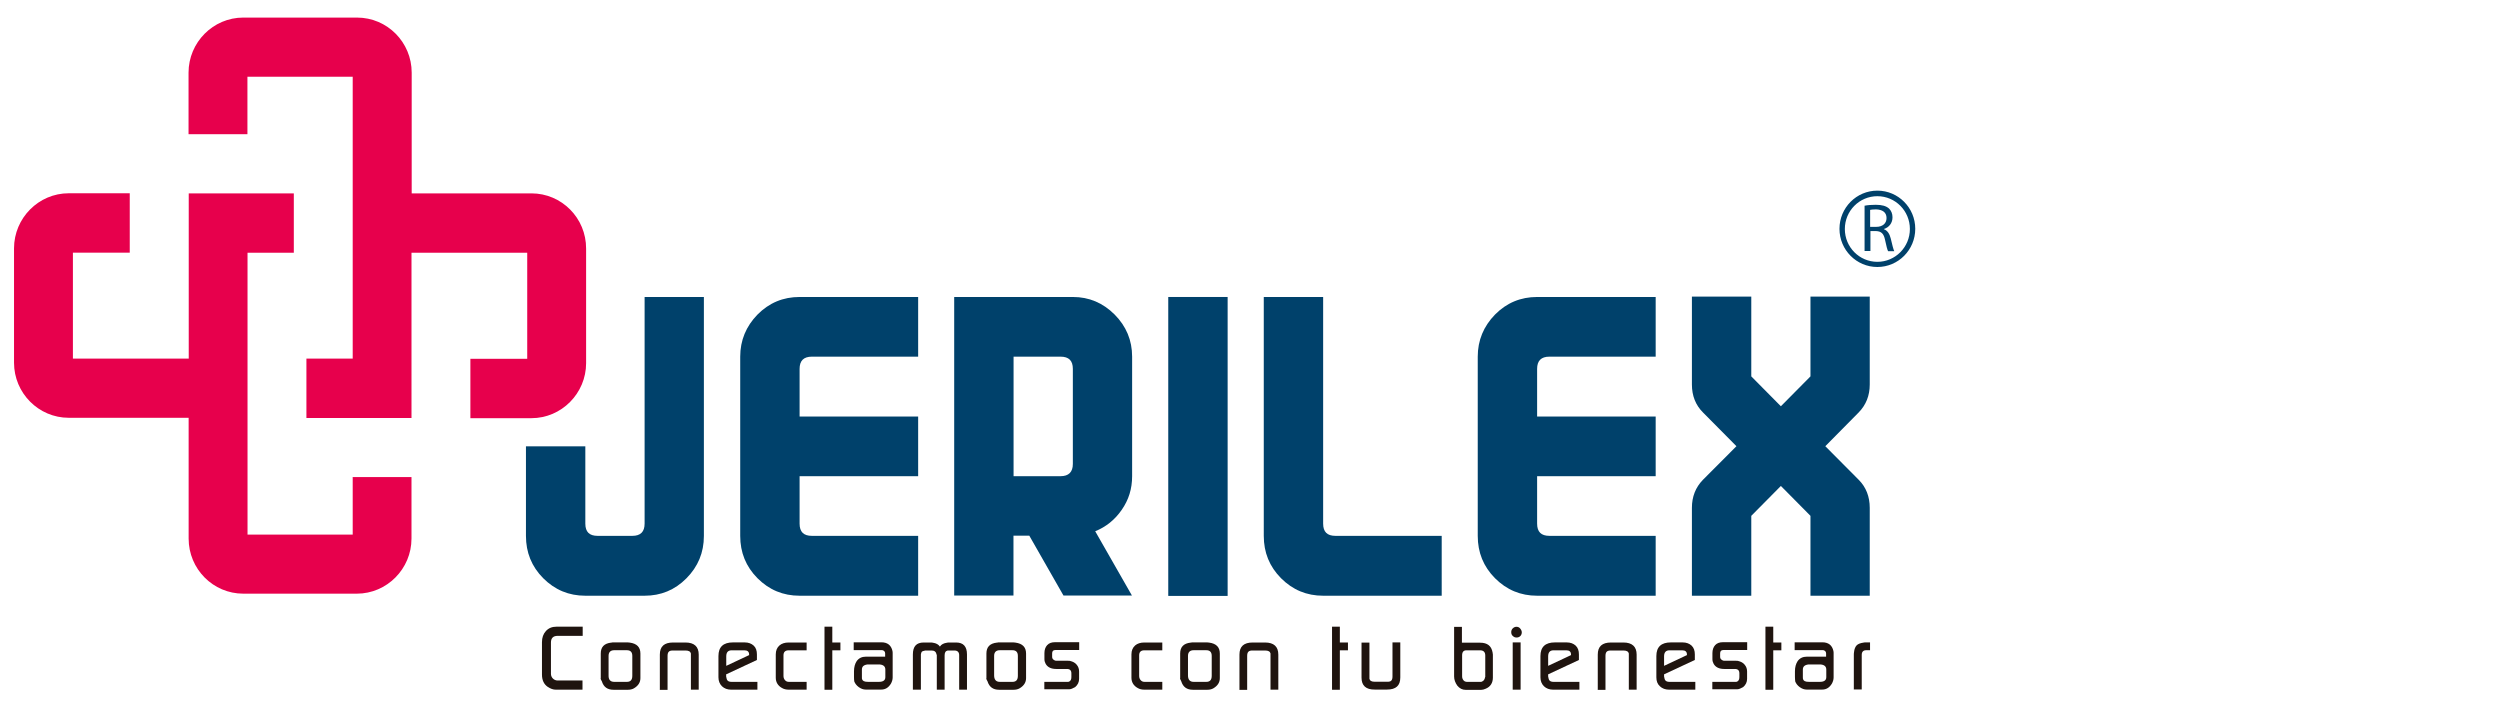 <?xml version="1.0" encoding="utf-8"?>
<!-- Generator: Adobe Illustrator 27.7.0, SVG Export Plug-In . SVG Version: 6.00 Build 0)  -->
<svg version="1.1" id="Capa_1" xmlns="http://www.w3.org/2000/svg" xmlns:xlink="http://www.w3.org/1999/xlink" x="0px" y="0px"
	 viewBox="0 0 255 72.28" width="255" height="72" style="enable-background:new 0 0 255 72;" xml:space="preserve">

<style type="text/css">
	.st0{fill:#E7004C;}
	.st1{fill:#00416B;}
	.st2{fill:#1F140F;}
</style>
<g>
	<g>
		<path class="st0" d="M35.62,48.88v5.86H24.85V25.88h4.74V19.8H18.83v16.92H6.97V25.87h5.82v-6.08H6.54c-3.08,0-5.6,2.54-5.6,5.64
			v11.71c0,3.11,2.52,5.64,5.6,5.64h12.28v12.37c0,3.11,2.5,5.64,5.6,5.64h11.62c3.08,0,5.6-2.54,5.6-5.64v-6.3h-6.03V48.88z"/>
	</g>
	<g>
		<path class="st0" d="M53.92,19.8H41.66V7.44c0-3.11-2.5-5.64-5.6-5.64H24.41c-3.08,0-5.6,2.54-5.6,5.64v6.3h6.03V7.86h10.78v28.86
			h-4.74v6.08h10.76V25.88h11.85v10.86h-5.82v6.08h6.25c3.08,0,5.6-2.54,5.6-5.64V25.46C59.53,22.32,57.01,19.8,53.92,19.8z"/>
	</g>
</g>
<g>
	<path class="st1" d="M59.44,61c-1.69,0-3.12-0.6-4.31-1.79c-1.19-1.2-1.77-2.64-1.77-4.34V45.7h6.08v7.92
		c0,0.84,0.41,1.25,1.26,1.25h3.55c0.85,0,1.26-0.42,1.26-1.25V30.41h6.07v24.47c0,1.7-0.6,3.14-1.79,4.34
		C68.6,60.42,67.17,61,65.51,61H59.44z"/>
	<path class="st1" d="M93.51,61H81.38c-1.69,0-3.12-0.6-4.31-1.79c-1.19-1.2-1.77-2.64-1.77-4.34V36.52c0-1.67,0.6-3.11,1.77-4.31
		c1.19-1.2,2.62-1.8,4.31-1.8h12.14v6.11H82.64c-0.85,0-1.26,0.42-1.26,1.25v4.88h12.14v6.11H81.38v4.86c0,0.84,0.41,1.25,1.26,1.25
		h10.88V61z"/>
	<path class="st1" d="M97.21,61V30.41h12.15c1.66,0,3.08,0.6,4.28,1.8c1.19,1.2,1.79,2.64,1.79,4.31v12.24
		c0,1.29-0.35,2.42-1.06,3.44c-0.7,1.02-1.61,1.75-2.72,2.2l3.76,6.58h-7.01l-3.5-6.13h-1.62v6.13h-6.07V61z M109.36,47.51v-9.74
		c0-0.84-0.41-1.25-1.26-1.25h-4.81v12.24h4.81C108.93,48.76,109.36,48.34,109.36,47.51z"/>
	<path class="st1" d="M119.13,30.41h6.08v30.61h-6.08V30.41z"/>
	<path class="st1" d="M134.99,61c-1.69,0-3.12-0.6-4.31-1.79c-1.19-1.2-1.77-2.64-1.77-4.34V30.41h6.08v23.21
		c0,0.84,0.41,1.25,1.26,1.25h10.88V61H134.99z"/>
	<path class="st1" d="M169.04,61h-12.14c-1.69,0-3.12-0.6-4.31-1.79c-1.19-1.2-1.77-2.64-1.77-4.34V36.52c0-1.67,0.6-3.11,1.77-4.31
		c1.19-1.2,2.62-1.8,4.31-1.8h12.14v6.11h-10.88c-0.85,0-1.26,0.42-1.26,1.25v4.88h12.14v6.11h-12.14v4.86
		c0,0.84,0.41,1.25,1.26,1.25h10.88V61z"/>
	<path class="st1" d="M181.86,49.76l-3.03,3.06V61h-6.08v-9c0-1.15,0.38-2.1,1.13-2.87l3.43-3.44l-3.43-3.46
		c-0.75-0.75-1.13-1.7-1.13-2.86v-9h6.08v8.17l3.03,3.06l3.03-3.06v-8.17h6.07v9c0,1.14-0.38,2.09-1.13,2.86l-3.42,3.46l3.42,3.44
		c0.75,0.75,1.13,1.72,1.13,2.87v9h-6.07v-8.18L181.86,49.76z"/>
</g>
<g>
	<g>
		<g>
			<path class="st2" d="M55,69.07v-3.31c0-0.47,0.13-0.84,0.4-1.14c0.27-0.3,0.63-0.45,1.08-0.45h2.69v0.94h-2.57
				c-0.45,0-0.68,0.23-0.68,0.68V69c0,0.18,0.07,0.35,0.2,0.48c0.13,0.13,0.3,0.2,0.48,0.2h2.55v0.94h-2.74
				c-0.27,0-0.53-0.1-0.81-0.28C55.2,70.07,55,69.65,55,69.07z"/>
			<path class="st2" d="M61.02,69.44v-2.52c0-0.67,0.35-1.04,1.08-1.12c0.02,0,0.07,0,0.12-0.02h1.57c0.05,0,0.1,0,0.2,0.02
				c0.73,0.1,1.09,0.47,1.09,1.12v2.52c0,0.43-0.22,0.78-0.66,1.04c-0.17,0.1-0.38,0.15-0.61,0.15h-1.49
				c-0.61,0-1.01-0.28-1.19-0.87C61,69.55,60.99,69.45,61.02,69.44z M62.4,69.82h1.29c0.38,0,0.56-0.2,0.56-0.62v-2.04
				c0-0.38-0.18-0.58-0.56-0.58H62.4c-0.38,0-0.58,0.2-0.58,0.58v2C61.81,69.6,62,69.82,62.4,69.82z"/>
			<path class="st2" d="M67.07,70.62v-3.59c0-0.84,0.45-1.24,1.36-1.24h1.26c0.9,0,1.36,0.42,1.36,1.24v3.59h-0.8v-3.71
				c-0.05-0.2-0.23-0.3-0.55-0.3h-1.28c-0.2,0-0.35,0.03-0.43,0.12c-0.08,0.07-0.13,0.22-0.13,0.42v3.49h-0.8V70.62z"/>
			<path class="st2" d="M73.07,69.35v-2.17c0-0.94,0.5-1.4,1.49-1.4h1.19c0.4,0,0.7,0.12,0.93,0.33s0.33,0.52,0.33,0.9v0.57
				l-3.15,1.47v0.22c0.03,0.22,0.08,0.35,0.15,0.42c0.07,0.08,0.22,0.13,0.4,0.13h2.65v0.8h-2.69c-0.38,0-0.7-0.12-0.94-0.35
				C73.2,70.04,73.07,69.74,73.07,69.35z M73.87,68.18l2.34-1.1v-0.07c0-0.28-0.17-0.42-0.48-0.42h-1.31c-0.36,0-0.55,0.2-0.55,0.62
				V68.18z"/>
			<path class="st2" d="M78.94,69.4v-2.39c0-0.4,0.13-0.7,0.38-0.92c0.23-0.2,0.55-0.3,0.94-0.3h1.84v0.8h-1.84
				c-0.35,0-0.53,0.17-0.53,0.52v2.1c0,0.17,0.05,0.32,0.15,0.43c0.1,0.12,0.23,0.18,0.4,0.18h1.82v0.8h-1.82
				c-0.27,0-0.5-0.05-0.7-0.17C79.16,70.22,78.94,69.85,78.94,69.4z"/>
			<path class="st2" d="M83.93,70.62v-6.45h0.8v1.62h0.83v0.8h-0.83v4.04h-0.8V70.62z"/>
			<path class="st2" d="M86.95,69.32v-0.58c0-0.43,0.1-0.78,0.28-1.05c0.22-0.3,0.53-0.45,0.94-0.45h1.97V66.9
				c0-0.08-0.03-0.17-0.1-0.23s-0.13-0.1-0.22-0.1h-2.9v-0.8h2.83c0.63,0,1.01,0.3,1.14,0.89c0.02,0.1,0.02,0.17,0.02,0.22v2.49
				c0,0.22-0.07,0.43-0.17,0.62c-0.25,0.42-0.58,0.62-0.99,0.62h-1.61c-0.23,0-0.46-0.08-0.7-0.25c-0.23-0.17-0.38-0.37-0.46-0.58
				C86.96,69.65,86.95,69.5,86.95,69.32z M87.96,69.75c0.1,0.05,0.25,0.07,0.45,0.07h1.09c0.45,0,0.66-0.17,0.66-0.48v-0.78
				c0-0.3-0.18-0.48-0.56-0.52h-1.28c-0.38,0.05-0.56,0.22-0.56,0.52v0.78C87.74,69.54,87.81,69.67,87.96,69.75z"/>
			<path class="st2" d="M92.98,70.62v-3.61c0-0.82,0.36-1.22,1.11-1.22h0.73c0.05,0,0.12,0,0.2,0.02c0.35,0.05,0.58,0.18,0.73,0.4
				c0.13-0.22,0.38-0.35,0.73-0.4c0.08-0.02,0.15-0.02,0.2-0.02h0.73c0.73,0,1.11,0.4,1.11,1.22v3.61h-0.8v-3.54
				c0-0.3-0.17-0.47-0.48-0.47h-0.7c-0.22,0.05-0.31,0.22-0.31,0.5v3.51h-0.8v-3.54c0-0.02-0.02-0.03-0.02-0.05
				c-0.05-0.28-0.22-0.42-0.5-0.42h-0.63c-0.05,0-0.07,0-0.1,0.02c-0.13,0.02-0.23,0.05-0.28,0.1c-0.05,0.05-0.08,0.15-0.1,0.28
				v3.61H92.98z"/>
			<path class="st2" d="M100.51,69.44v-2.52c0-0.67,0.35-1.04,1.08-1.12c0.02,0,0.07,0,0.12-0.02h1.57c0.05,0,0.1,0,0.2,0.02
				c0.73,0.1,1.09,0.47,1.09,1.12v2.52c0,0.43-0.22,0.78-0.66,1.04c-0.17,0.1-0.38,0.15-0.61,0.15h-1.49
				c-0.61,0-1.01-0.28-1.19-0.87C100.49,69.55,100.48,69.45,100.51,69.44z M101.88,69.82h1.29c0.38,0,0.56-0.2,0.56-0.62v-2.04
				c0-0.38-0.18-0.58-0.56-0.58h-1.29c-0.38,0-0.58,0.2-0.58,0.58v2C101.3,69.6,101.5,69.82,101.88,69.82z"/>
			<path class="st2" d="M106.44,70.62v-0.8h2.44c0.07,0,0.13-0.03,0.2-0.1c0.08-0.07,0.13-0.2,0.13-0.4v-0.37
				c0-0.3-0.15-0.45-0.46-0.45h-1.09c-0.51,0-0.88-0.17-1.08-0.52c-0.08-0.15-0.13-0.3-0.13-0.48v-0.62c0-0.35,0.1-0.62,0.28-0.82
				c0.18-0.2,0.45-0.3,0.78-0.3h2.5v0.8h-2.44c-0.23,0-0.33,0.12-0.33,0.35v0.35c0,0.12,0.05,0.22,0.13,0.28
				c0.08,0.07,0.18,0.12,0.31,0.12h1.19c0.1,0,0.17,0,0.22,0.02c0.28,0.07,0.5,0.18,0.66,0.38c0.17,0.2,0.25,0.43,0.25,0.7v0.75
				c0,0.33-0.13,0.62-0.41,0.85c-0.23,0.13-0.43,0.22-0.6,0.22h-2.55V70.62z"/>
			<path class="st2" d="M115.36,69.4v-2.39c0-0.4,0.13-0.7,0.38-0.92c0.23-0.2,0.55-0.3,0.94-0.3h1.84v0.8h-1.84
				c-0.35,0-0.53,0.17-0.53,0.52v2.1c0,0.17,0.05,0.32,0.15,0.43c0.1,0.12,0.23,0.18,0.4,0.18h1.82v0.8h-1.82
				c-0.27,0-0.5-0.05-0.7-0.17C115.58,70.22,115.36,69.85,115.36,69.4z"/>
			<path class="st2" d="M120.35,69.44v-2.52c0-0.67,0.35-1.04,1.08-1.12c0.02,0,0.07,0,0.12-0.02h1.57c0.05,0,0.1,0,0.2,0.02
				c0.73,0.1,1.09,0.47,1.09,1.12v2.52c0,0.43-0.22,0.78-0.66,1.04c-0.17,0.1-0.38,0.15-0.61,0.15h-1.49
				c-0.61,0-1.01-0.28-1.19-0.87C120.34,69.55,120.32,69.45,120.35,69.44z M121.73,69.82h1.29c0.38,0,0.56-0.2,0.56-0.62v-2.04
				c0-0.38-0.18-0.58-0.56-0.58h-1.29c-0.38,0-0.58,0.2-0.58,0.58v2C121.15,69.6,121.35,69.82,121.73,69.82z"/>
			<path class="st2" d="M126.42,70.62v-3.59c0-0.84,0.45-1.24,1.36-1.24h1.26c0.9,0,1.36,0.42,1.36,1.24v3.59h-0.8v-3.71
				c-0.05-0.2-0.23-0.3-0.55-0.3h-1.28c-0.2,0-0.35,0.03-0.43,0.12c-0.08,0.07-0.13,0.22-0.13,0.42v3.49h-0.8V70.62z"/>
			<path class="st2" d="M135.9,70.62v-6.45h0.8v1.62h0.83v0.8h-0.83v4.04h-0.8V70.62z"/>
			<path class="st2" d="M138.92,69.39V65.8h0.81v3.71c0.05,0.2,0.22,0.3,0.55,0.3h1.28c0.2,0,0.33-0.03,0.41-0.12
				c0.08-0.08,0.12-0.22,0.12-0.42v-3.49h0.8v3.59c0,0.84-0.45,1.24-1.36,1.24h-1.26C139.37,70.62,138.92,70.2,138.92,69.39z"/>
			<path class="st2" d="M148.4,69.27v-5.08h0.8v1.62h1.86c0.75,0,1.16,0.33,1.28,1c0.02,0.1,0.03,0.18,0.03,0.22v2.35
				c0,0.55-0.25,0.94-0.73,1.14c-0.18,0.08-0.33,0.12-0.48,0.12h-1.57c-0.35,0-0.63-0.15-0.86-0.43
				C148.52,69.92,148.4,69.6,148.4,69.27z M149.73,69.82h1.41c0.05,0,0.07,0,0.08-0.02c0.18-0.05,0.31-0.2,0.35-0.45
				c0,0,0-0.02,0.02-0.03v-2.2c0-0.35-0.18-0.53-0.53-0.53h-1.41c-0.28,0-0.43,0.17-0.43,0.52v2.14c0,0.17,0.05,0.3,0.15,0.42
				C149.45,69.77,149.58,69.82,149.73,69.82z"/>
			<path class="st2" d="M154.25,64.73c0-0.15,0.05-0.28,0.15-0.38c0.1-0.1,0.23-0.17,0.38-0.17s0.28,0.05,0.38,0.17
				c0.1,0.12,0.17,0.25,0.17,0.4c0,0.15-0.05,0.28-0.15,0.38c-0.1,0.1-0.23,0.15-0.38,0.15c-0.17,0-0.28-0.05-0.4-0.17
				C154.3,65.03,154.25,64.89,154.25,64.73z M154.4,70.62h0.81v-4.84h-0.81V70.62z"/>
			<path class="st2" d="M157.24,69.35v-2.17c0-0.94,0.5-1.4,1.49-1.4h1.19c0.4,0,0.7,0.12,0.93,0.33c0.23,0.22,0.33,0.52,0.33,0.9
				v0.57l-3.15,1.47v0.22c0.03,0.22,0.08,0.35,0.15,0.42c0.07,0.08,0.22,0.13,0.4,0.13h2.65v0.8h-2.69c-0.38,0-0.7-0.12-0.94-0.35
				C157.37,70.04,157.24,69.74,157.24,69.35z M158.03,68.18l2.34-1.1v-0.07c0-0.28-0.17-0.42-0.48-0.42h-1.31
				c-0.36,0-0.55,0.2-0.55,0.62L158.03,68.18L158.03,68.18z"/>
			<path class="st2" d="M163.11,70.62v-3.59c0-0.84,0.45-1.24,1.36-1.24h1.26c0.9,0,1.36,0.42,1.36,1.24v3.59h-0.8v-3.71
				c-0.05-0.2-0.23-0.3-0.55-0.3h-1.28c-0.2,0-0.35,0.03-0.43,0.12c-0.08,0.07-0.13,0.22-0.13,0.42v3.49h-0.8V70.62z"/>
			<path class="st2" d="M169.11,69.35v-2.17c0-0.94,0.5-1.4,1.49-1.4h1.19c0.4,0,0.7,0.12,0.93,0.33c0.23,0.22,0.33,0.52,0.33,0.9
				v0.57l-3.15,1.47v0.22c0.03,0.22,0.08,0.35,0.15,0.42c0.07,0.08,0.22,0.13,0.4,0.13h2.65v0.8h-2.69c-0.38,0-0.7-0.12-0.94-0.35
				C169.22,70.04,169.11,69.74,169.11,69.35z M169.9,68.18l2.34-1.1v-0.07c0-0.28-0.17-0.42-0.48-0.42h-1.31
				c-0.36,0-0.55,0.2-0.55,0.62L169.9,68.18L169.9,68.18z"/>
			<path class="st2" d="M174.84,70.62v-0.8h2.44c0.07,0,0.13-0.03,0.2-0.1c0.08-0.07,0.13-0.2,0.13-0.4v-0.37
				c0-0.3-0.15-0.45-0.46-0.45h-1.09c-0.51,0-0.88-0.17-1.08-0.52c-0.08-0.15-0.13-0.3-0.13-0.48v-0.62c0-0.35,0.1-0.62,0.28-0.82
				c0.18-0.2,0.45-0.3,0.78-0.3h2.5v0.8h-2.44c-0.23,0-0.33,0.12-0.33,0.35v0.35c0,0.12,0.05,0.22,0.13,0.28
				c0.08,0.07,0.18,0.12,0.31,0.12h1.19c0.1,0,0.17,0,0.22,0.02c0.28,0.07,0.5,0.18,0.66,0.38c0.17,0.2,0.25,0.43,0.25,0.7v0.75
				c0,0.33-0.13,0.62-0.41,0.85c-0.23,0.13-0.43,0.22-0.6,0.22h-2.55V70.62z"/>
			<path class="st2" d="M180.28,70.62v-6.45h0.8v1.62h0.83v0.8h-0.83v4.04h-0.8V70.62z"/>
			<path class="st2" d="M183.3,69.32v-0.58c0-0.43,0.1-0.78,0.28-1.05c0.22-0.3,0.53-0.45,0.94-0.45h1.97V66.9
				c0-0.08-0.03-0.17-0.1-0.23s-0.13-0.1-0.22-0.1h-2.9v-0.8h2.83c0.63,0,1.01,0.3,1.14,0.89c0.02,0.1,0.02,0.17,0.02,0.22v2.49
				c0,0.22-0.07,0.43-0.17,0.62c-0.25,0.42-0.58,0.62-0.99,0.62h-1.61c-0.23,0-0.46-0.08-0.7-0.25c-0.23-0.17-0.38-0.37-0.46-0.58
				C183.32,69.65,183.3,69.5,183.3,69.32z M184.31,69.75c0.1,0.05,0.25,0.07,0.45,0.07h1.09c0.45,0,0.66-0.17,0.66-0.48v-0.78
				c0-0.3-0.18-0.48-0.56-0.52h-1.28c-0.38,0.05-0.56,0.22-0.56,0.52v0.78C184.1,69.54,184.16,69.67,184.31,69.75z"/>
			<path class="st2" d="M189.33,70.62v-3.56c0-0.08,0-0.17,0.02-0.28c0.03-0.32,0.13-0.55,0.27-0.7c0.15-0.15,0.38-0.23,0.7-0.28
				c0.08-0.02,0.15-0.02,0.22-0.02h0.45v0.8h-0.4c-0.3,0-0.45,0.17-0.45,0.48v3.54h-0.8V70.62z"/>
		</g>
	</g>
</g>
<g>
	<path class="st1" d="M191.74,20.09c1.84,0,3.33,1.5,3.33,3.36c0,1.85-1.49,3.36-3.33,3.36c-1.84,0-3.33-1.5-3.33-3.36
		C188.41,21.59,189.9,20.09,191.74,20.09 M191.74,19.52c-2.14,0-3.88,1.75-3.88,3.91s1.74,3.91,3.88,3.91s3.88-1.75,3.88-3.91
		S193.88,19.52,191.74,19.52L191.74,19.52z"/>
	<g>
		<path class="st1" d="M190.41,21.07c0.3-0.07,0.75-0.1,1.16-0.1c0.65,0,1.06,0.12,1.36,0.38c0.23,0.22,0.36,0.53,0.36,0.9
			c0,0.62-0.38,1.04-0.88,1.2v0.02c0.36,0.13,0.58,0.47,0.7,0.95c0.15,0.65,0.27,1.12,0.36,1.3h-0.63
			c-0.08-0.13-0.18-0.53-0.31-1.14c-0.13-0.65-0.38-0.9-0.94-0.92h-0.56v2.04h-0.6v-4.64H190.41z M191.01,23.23h0.61
			c0.65,0,1.06-0.35,1.06-0.9c0-0.6-0.43-0.87-1.08-0.89c-0.3,0-0.5,0.03-0.6,0.05V23.23z"/>
	</g>
</g>
</svg>
